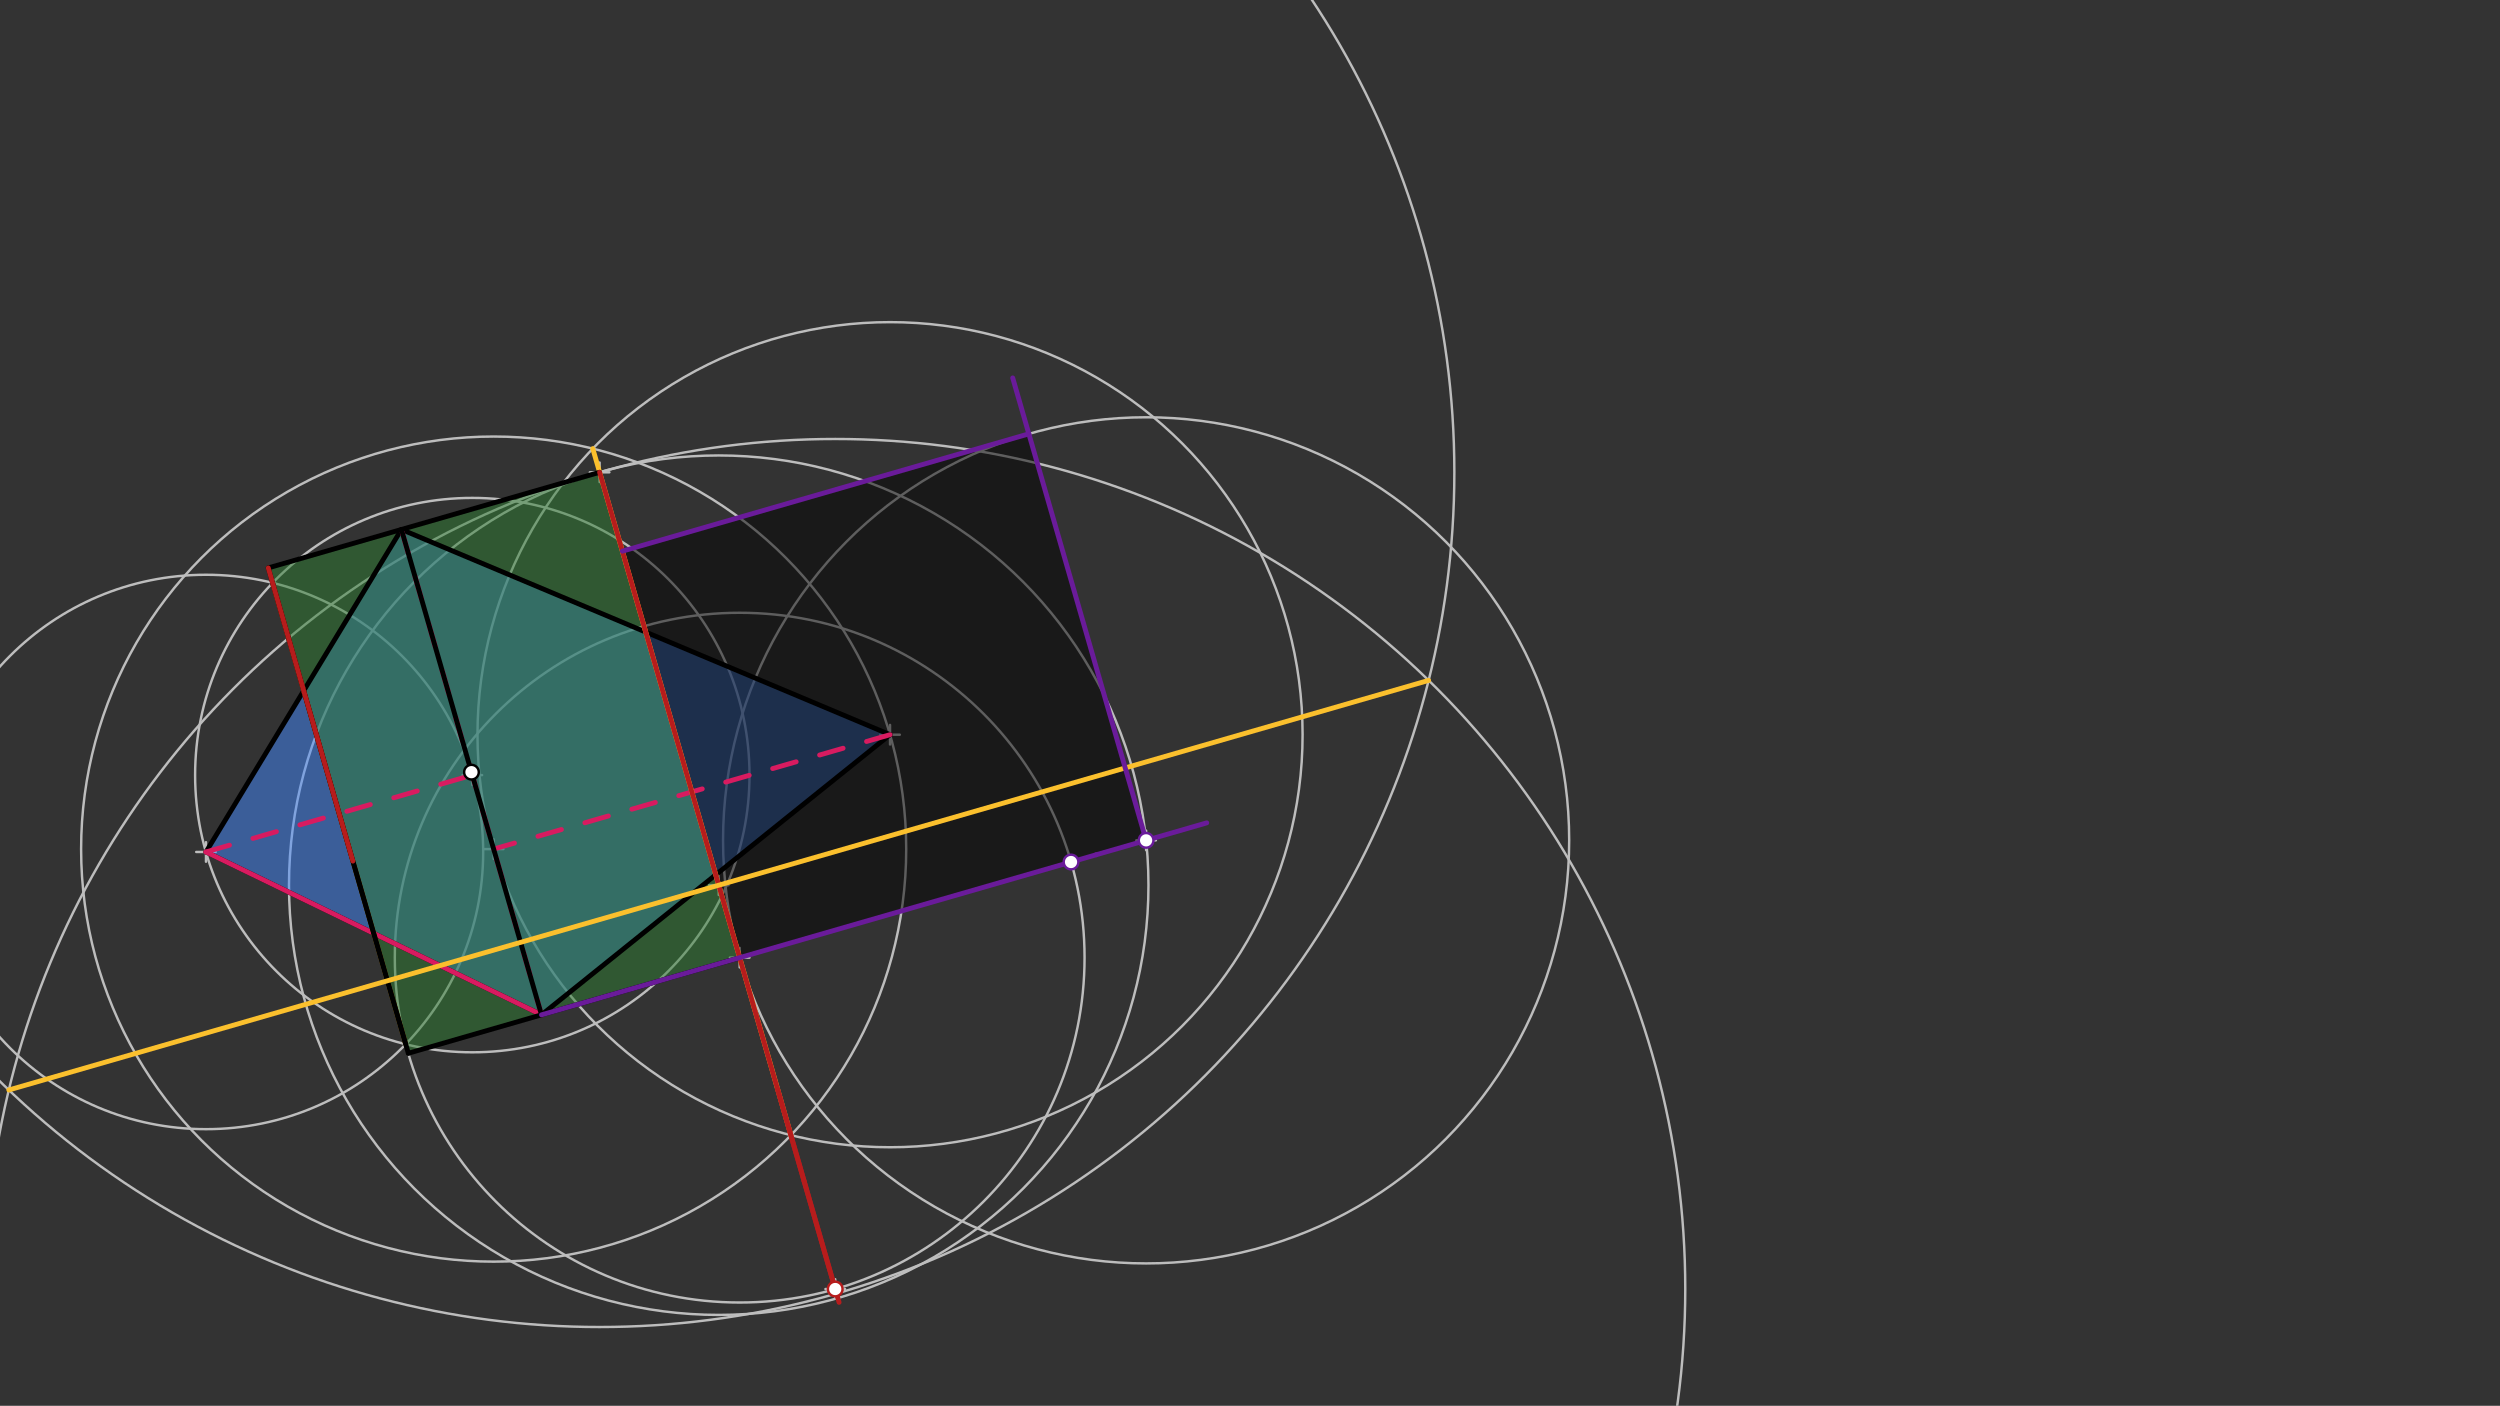 <svg xmlns="http://www.w3.org/2000/svg" class="svg--1it" height="100%" preserveAspectRatio="xMidYMid meet" viewBox="0 0 1023.307 575.433" width="100%"><rect x="0" y="0" width="1023.307" height="575.433" fill="#333333" stroke="none"/><defs><marker id="marker-arrow" markerHeight="16" markerUnits="userSpaceOnUse" markerWidth="24" orient="auto-start-reverse" refX="24" refY="4" viewBox="0 0 24 8"><path d="M 0 0 L 24 4 L 0 8 z" stroke="inherit"></path></marker></defs><g class="aux-layer--1FB"><g class="element--2qn"><g class="center--1s5"><line x1="80.313" y1="348.729" x2="88.313" y2="348.729" stroke="#BDBDBD" stroke-width="1" stroke-linecap="round"></line><line x1="84.313" y1="344.729" x2="84.313" y2="352.729" stroke="#BDBDBD" stroke-width="1" stroke-linecap="round"></line><circle class="hit--230" cx="84.313" cy="348.729" r="4" stroke="none" fill="transparent"></circle></g><circle cx="84.313" cy="348.729" fill="none" r="113.464" stroke="#BDBDBD" stroke-dasharray="none" stroke-width="1"></circle></g><g class="element--2qn"><g class="center--1s5"><line x1="189.327" y1="317.269" x2="197.327" y2="317.269" stroke="#BDBDBD" stroke-width="1" stroke-linecap="round"></line><line x1="193.327" y1="313.269" x2="193.327" y2="321.269" stroke="#BDBDBD" stroke-width="1" stroke-linecap="round"></line><circle class="hit--230" cx="193.327" cy="317.269" r="4" stroke="none" fill="transparent"></circle></g><circle cx="193.327" cy="317.269" fill="none" r="113.464" stroke="#BDBDBD" stroke-dasharray="none" stroke-width="1"></circle></g><g class="element--2qn"><g class="center--1s5"><line x1="198.067" y1="347.552" x2="206.067" y2="347.552" stroke="#BDBDBD" stroke-width="1" stroke-linecap="round"></line><line x1="202.067" y1="343.552" x2="202.067" y2="351.552" stroke="#BDBDBD" stroke-width="1" stroke-linecap="round"></line><circle class="hit--230" cx="202.067" cy="347.552" r="4" stroke="none" fill="transparent"></circle></g><circle cx="202.067" cy="347.552" fill="none" r="168.867" stroke="#BDBDBD" stroke-dasharray="none" stroke-width="1"></circle></g><g class="element--2qn"><g class="center--1s5"><line x1="360.312" y1="300.729" x2="368.312" y2="300.729" stroke="#BDBDBD" stroke-width="1" stroke-linecap="round"></line><line x1="364.312" y1="296.729" x2="364.312" y2="304.729" stroke="#BDBDBD" stroke-width="1" stroke-linecap="round"></line><circle class="hit--230" cx="364.312" cy="300.729" r="4" stroke="none" fill="transparent"></circle></g><circle cx="364.312" cy="300.729" fill="none" r="168.867" stroke="#BDBDBD" stroke-dasharray="none" stroke-width="1"></circle></g><g class="element--2qn"><g class="center--1s5"><line x1="298.769" y1="391.985" x2="306.769" y2="391.985" stroke="#BDBDBD" stroke-width="1" stroke-linecap="round"></line><line x1="302.769" y1="387.985" x2="302.769" y2="395.985" stroke="#BDBDBD" stroke-width="1" stroke-linecap="round"></line><circle class="hit--230" cx="302.769" cy="391.985" r="4" stroke="none" fill="transparent"></circle></g><circle cx="302.769" cy="391.985" fill="none" r="141.165" stroke="#BDBDBD" stroke-dasharray="none" stroke-width="1"></circle></g><g class="element--2qn"><g class="center--1s5"><line x1="337.877" y1="527.625" x2="345.877" y2="527.625" stroke="#BDBDBD" stroke-width="1" stroke-linecap="round"></line><line x1="341.877" y1="523.625" x2="341.877" y2="531.625" stroke="#BDBDBD" stroke-width="1" stroke-linecap="round"></line><circle class="hit--230" cx="341.877" cy="527.625" r="4" stroke="none" fill="transparent"></circle></g><circle cx="341.877" cy="527.625" fill="none" r="347.939" stroke="#BDBDBD" stroke-dasharray="none" stroke-width="1"></circle></g><g class="element--2qn"><g class="center--1s5"><line x1="241.435" y1="193.318" x2="249.435" y2="193.318" stroke="#BDBDBD" stroke-width="1" stroke-linecap="round"></line><line x1="245.435" y1="189.318" x2="245.435" y2="197.318" stroke="#BDBDBD" stroke-width="1" stroke-linecap="round"></line><circle class="hit--230" cx="245.435" cy="193.318" r="4" stroke="none" fill="transparent"></circle></g><circle cx="245.435" cy="193.318" fill="none" r="349.864" stroke="#BDBDBD" stroke-dasharray="none" stroke-width="1"></circle></g><g class="element--2qn"><g class="center--1s5"><line x1="290.191" y1="362.326" x2="298.191" y2="362.326" stroke="#BDBDBD" stroke-width="1" stroke-linecap="round"></line><line x1="294.191" y1="358.326" x2="294.191" y2="366.326" stroke="#BDBDBD" stroke-width="1" stroke-linecap="round"></line><circle class="hit--230" cx="294.191" cy="362.326" r="4" stroke="none" fill="transparent"></circle></g><circle cx="294.191" cy="362.326" fill="none" r="175.9" stroke="#BDBDBD" stroke-dasharray="none" stroke-width="1"></circle></g><g class="element--2qn"><g class="center--1s5"><line x1="465.131" y1="343.974" x2="473.131" y2="343.974" stroke="#BDBDBD" stroke-width="1" stroke-linecap="round"></line><line x1="469.131" y1="339.974" x2="469.131" y2="347.974" stroke="#BDBDBD" stroke-width="1" stroke-linecap="round"></line><circle class="hit--230" cx="469.131" cy="343.974" r="4" stroke="none" fill="transparent"></circle></g><circle cx="469.131" cy="343.974" fill="none" r="173.172" stroke="#BDBDBD" stroke-dasharray="none" stroke-width="1"></circle></g></g><g class="main-layer--3Vd"><g class="element--2qn"><g fill="#448aff" opacity="0.5"><path d="M 84.313 348.729 L 221.646 415.396 L 364.312 300.729 L 164.312 216.729 L 84.313 348.729 Z" stroke="none"></path></g></g><g class="element--2qn"><g fill="#2E7D32" opacity="0.5"><path d="M 109.805 232.459 L 245.435 193.318 L 302.769 391.985 L 167.138 431.126 L 109.805 232.459 Z" stroke="none"></path></g></g><g class="element--2qn"><g fill="#2E7D32" opacity="0.5"></g></g><g class="element--2qn"><g fill="#000000" opacity="0.5"><path d="M 302.749 391.99 L 469.131 343.974 L 421.098 177.597 L 254.752 225.603 L 302.749 391.99 Z" stroke="none"></path></g></g><g class="element--2qn"><line stroke="#000000" stroke-dasharray="none" stroke-linecap="round" stroke-width="2" x1="84.312" x2="164.312" y1="348.729" y2="216.729"></line></g><g class="element--2qn"><line stroke="#000000" stroke-dasharray="none" stroke-linecap="round" stroke-width="2" x1="164.312" x2="364.312" y1="216.729" y2="300.729"></line></g><g class="element--2qn"><line stroke="#000000" stroke-dasharray="none" stroke-linecap="round" stroke-width="2" x1="84.312" x2="221.646" y1="348.729" y2="415.396"></line></g><g class="element--2qn"><line stroke="#000000" stroke-dasharray="none" stroke-linecap="round" stroke-width="2" x1="221.646" x2="364.312" y1="415.396" y2="300.729"></line></g><g class="element--2qn"><line stroke="#D81B60" stroke-dasharray="none" stroke-linecap="round" stroke-width="2" x1="84.313" x2="221.646" y1="348.729" y2="415.396"></line></g><g class="element--2qn"><line stroke="#D81B60" stroke-dasharray="10" stroke-linecap="round" stroke-width="2" x1="164.312" x2="221.646" y1="216.729" y2="415.396"></line></g><g class="element--2qn"><line stroke="#D81B60" stroke-dasharray="10" stroke-linecap="round" stroke-width="2" x1="364.312" x2="202.067" y1="300.729" y2="347.552"></line></g><g class="element--2qn"><line stroke="#D81B60" stroke-dasharray="10" stroke-linecap="round" stroke-width="2" x1="84.313" x2="193.327" y1="348.729" y2="317.269"></line></g><g class="element--2qn"><line stroke="#FBC02D" stroke-dasharray="none" stroke-linecap="round" stroke-width="2" x1="111.574" x2="166.066" y1="238.589" y2="427.408"></line></g><g class="element--2qn"><line stroke="#FBC02D" stroke-dasharray="none" stroke-linecap="round" stroke-width="2" x1="242.64" x2="323.739" y1="183.631" y2="464.649"></line></g><g class="element--2qn"><line stroke="#000000" stroke-dasharray="none" stroke-linecap="round" stroke-width="2" x1="221.646" x2="167.138" y1="415.396" y2="431.126"></line></g><g class="element--2qn"><line stroke="#000000" stroke-dasharray="none" stroke-linecap="round" stroke-width="2" x1="221.646" x2="302.769" y1="415.396" y2="391.985"></line></g><g class="element--2qn"><line stroke="#000000" stroke-dasharray="none" stroke-linecap="round" stroke-width="2" x1="164.312" x2="245.435" y1="216.729" y2="193.318"></line></g><g class="element--2qn"><line stroke="#000000" stroke-dasharray="none" stroke-linecap="round" stroke-width="2" x1="164.312" x2="109.805" y1="216.729" y2="232.459"></line></g><g class="element--2qn"><line stroke="#000000" stroke-dasharray="none" stroke-linecap="round" stroke-width="2" x1="111.574" x2="167.138" y1="238.589" y2="431.126"></line></g><g class="element--2qn"><line stroke="#000000" stroke-dasharray="none" stroke-linecap="round" stroke-width="2" x1="166.066" x2="109.805" y1="427.408" y2="232.459"></line></g><g class="element--2qn"><line stroke="#000000" stroke-dasharray="none" stroke-linecap="round" stroke-width="2" x1="164.312" x2="221.646" y1="216.729" y2="415.396"></line></g><g class="element--2qn"><line stroke="#B71C1C" stroke-dasharray="none" stroke-linecap="round" stroke-width="2" x1="144.438" x2="109.805" y1="352.466" y2="232.459"></line></g><g class="element--2qn"><line stroke="#B71C1C" stroke-dasharray="none" stroke-linecap="round" stroke-width="2" x1="329.156" x2="318.227" y1="483.547" y2="445.674"></line></g><g class="element--2qn"><line stroke="#B71C1C" stroke-dasharray="none" stroke-linecap="round" stroke-width="2" x1="329.156" x2="343.453" y1="483.547" y2="533.086"></line></g><g class="element--2qn"><line stroke="#B71C1C" stroke-dasharray="none" stroke-linecap="round" stroke-width="2" x1="341.877" x2="245.435" y1="527.625" y2="193.318"></line></g><g class="element--2qn"><line stroke="#FBC02D" stroke-dasharray="none" stroke-linecap="round" stroke-width="2" x1="3.61" x2="584.772" y1="446.153" y2="278.498"></line></g><g class="element--2qn"><line stroke="#6A1B9A" stroke-dasharray="none" stroke-linecap="round" stroke-width="2" x1="221.646" x2="448.693" y1="415.396" y2="349.872"></line></g><g class="element--2qn"><line stroke="#6A1B9A" stroke-dasharray="none" stroke-linecap="round" stroke-width="2" x1="448.693" x2="493.944" y1="349.872" y2="336.813"></line></g><g class="element--2qn"><line stroke="#6A1B9A" stroke-dasharray="none" stroke-linecap="round" stroke-width="2" x1="469.131" x2="414.526" y1="343.974" y2="154.69"></line></g><g class="element--2qn"><line stroke="#6A1B9A" stroke-dasharray="none" stroke-linecap="round" stroke-width="2" x1="421.131" x2="254.75" y1="177.587" y2="225.603"></line></g><g class="element--2qn"><circle cx="192.979" cy="316.062" r="3" stroke="#000000" stroke-width="1" fill="#ffffff"></circle>}</g><g class="element--2qn"><circle cx="341.877" cy="527.625" r="3" stroke="#B71C1C" stroke-width="1" fill="#ffffff"></circle>}</g><g class="element--2qn"><circle cx="438.399" cy="352.843" r="3" stroke="#6A1B9A" stroke-width="1" fill="#ffffff"></circle>}</g><g class="element--2qn"><circle cx="469.131" cy="343.974" r="3" stroke="#6A1B9A" stroke-width="1" fill="#ffffff"></circle>}</g></g><g class="snaps-layer--2PT"></g><g class="temp-layer--rAP"></g></svg>